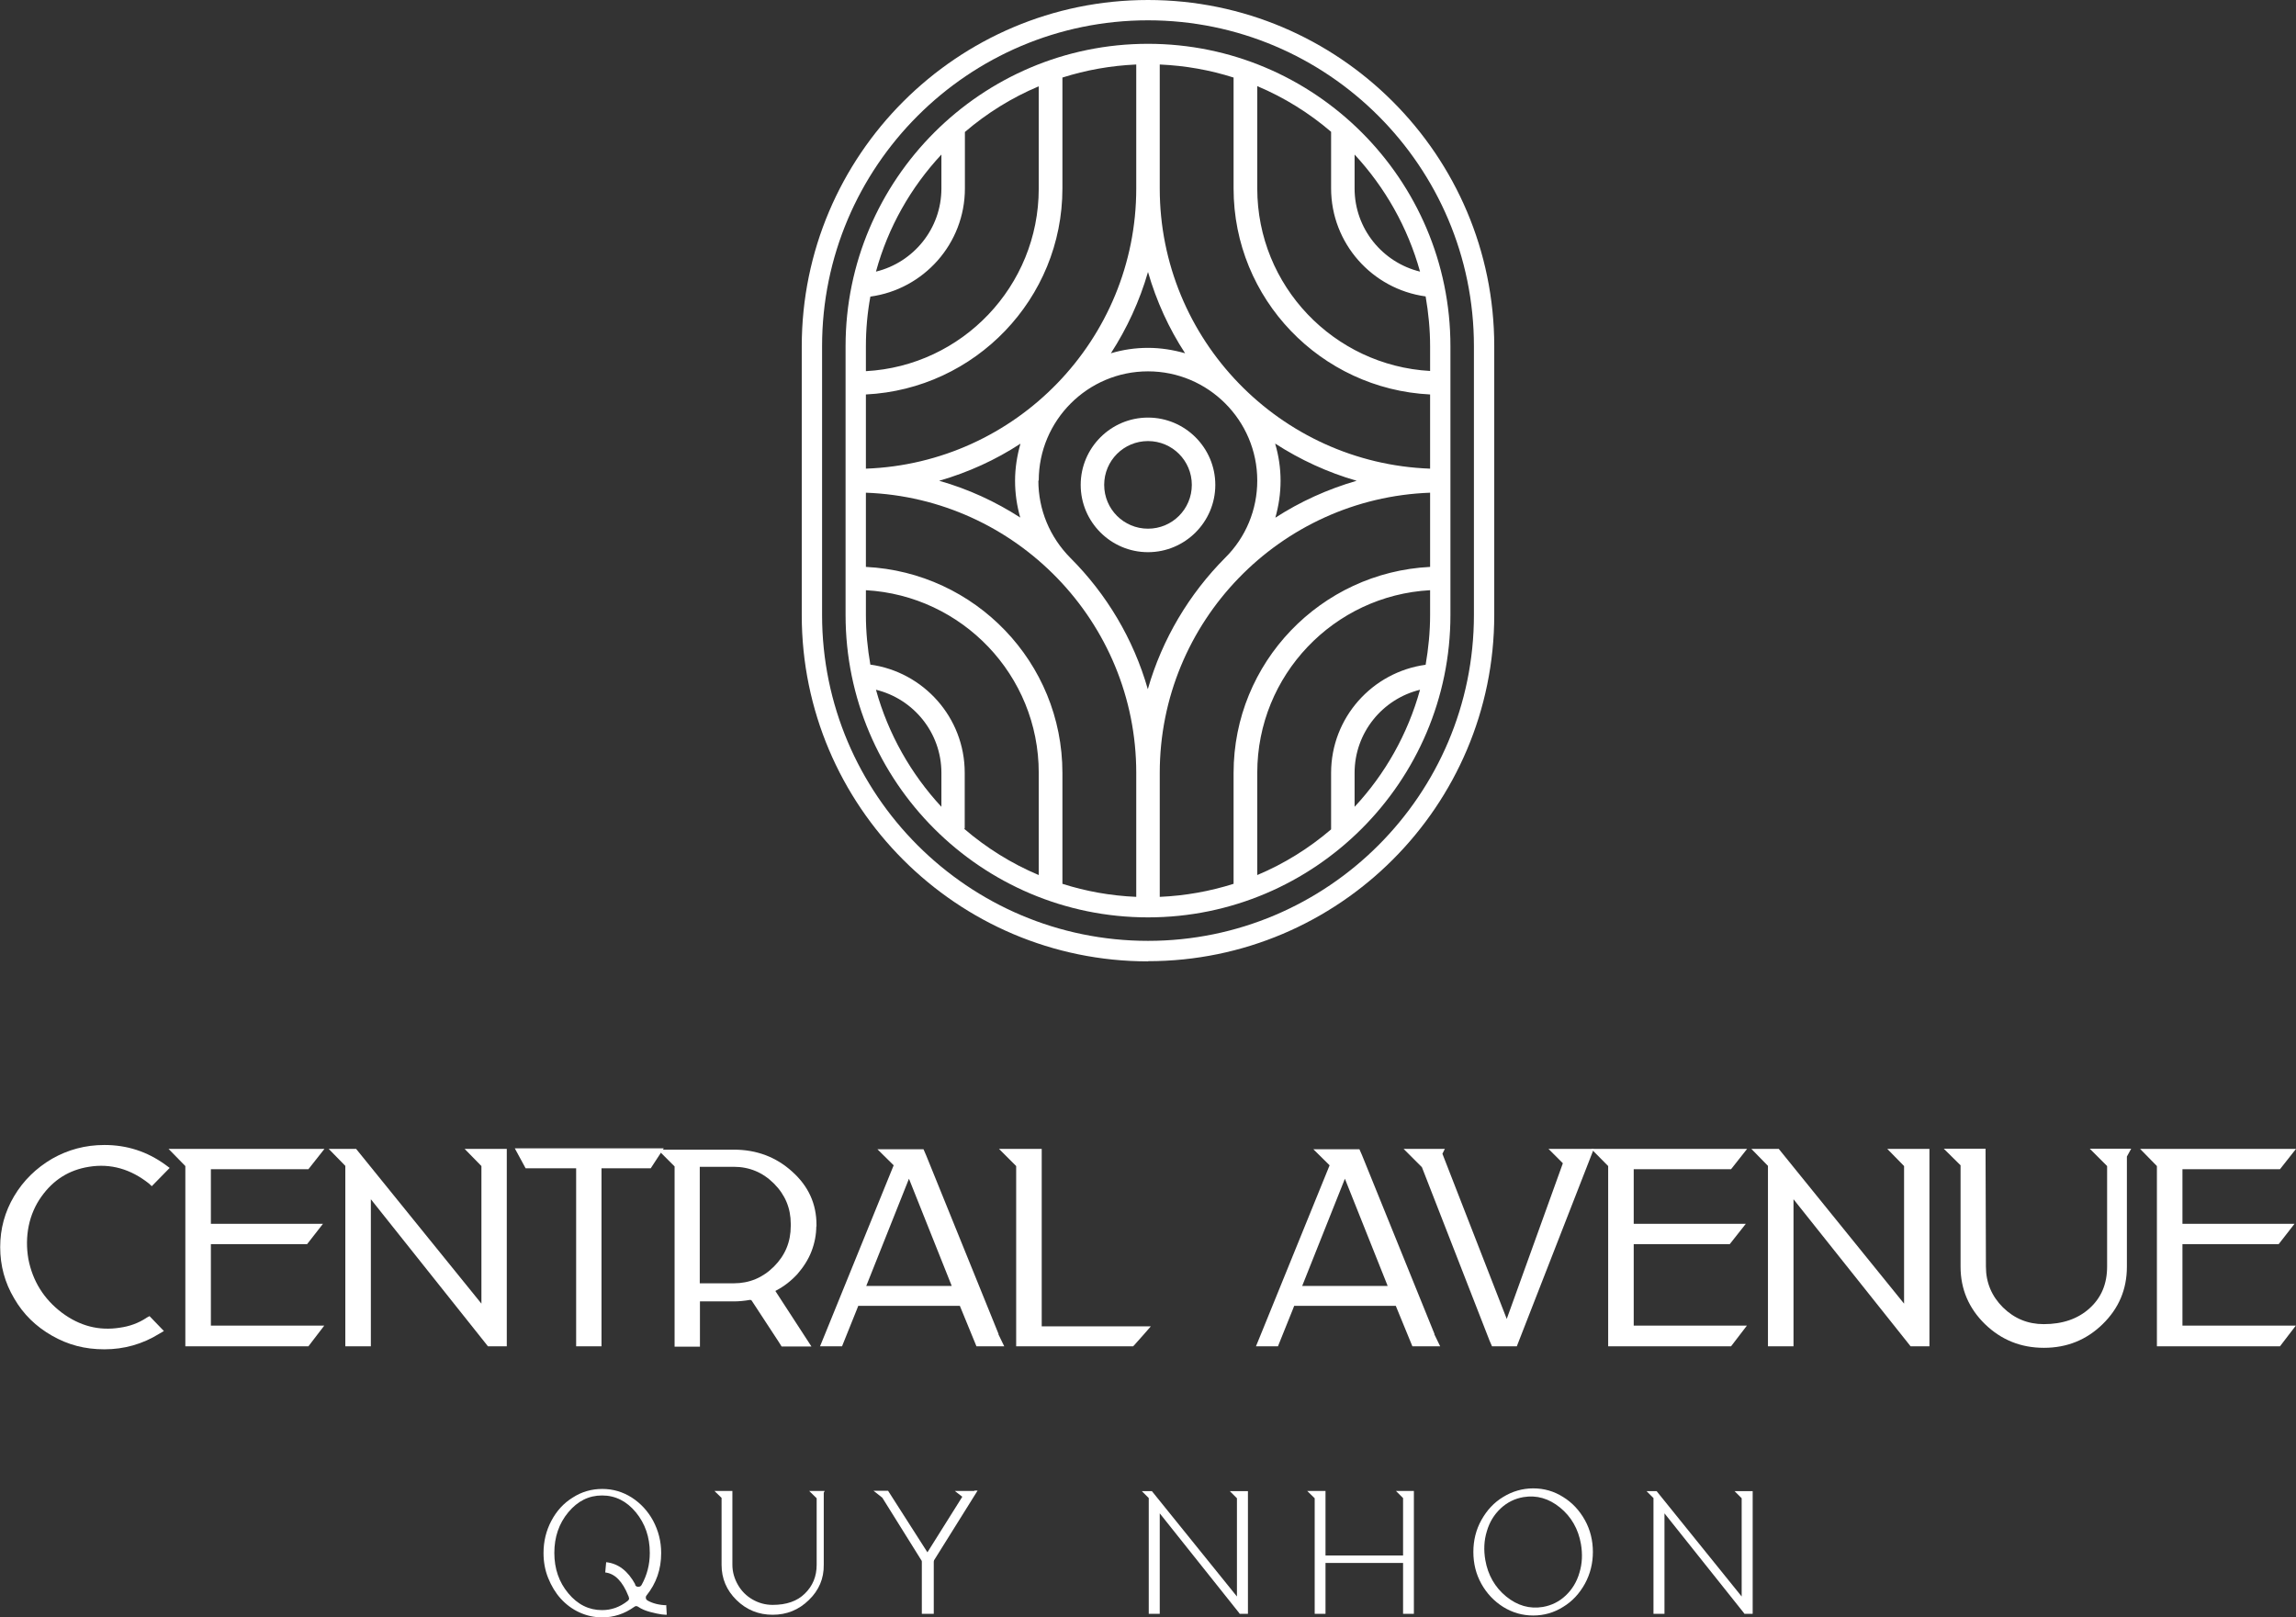 <?xml version="1.0" encoding="UTF-8"?>
<svg id="Layer_2" xmlns="http://www.w3.org/2000/svg" viewBox="0 0 123.14 86.75">
  <rect x="0" y="0" width="123.14" height="86.75" fill="#333333" stroke="none"/>
  <defs>
    <style>
      .cls-1 {
        fill: #fff;
      }
    </style>
  </defs>
  <g id="OBJECT">
    <g>
      <path class="cls-1" d="M7.85,70.69l.17-.09.77.8-.24.14c-.9.56-1.89.84-2.95.84s-1.95-.24-2.81-.73c-.86-.49-1.54-1.15-2.03-2-.5-.84-.75-1.76-.75-2.75s.25-1.9.75-2.74c.5-.84,1.18-1.5,2.03-2,.86-.49,1.79-.74,2.81-.74,1.21,0,2.29.35,3.27,1.06l.23.17-.96.98-.15-.14c-.98-.78-2.06-1.09-3.22-.9-1.07.17-1.91.7-2.55,1.6-.33.46-.56.99-.68,1.57-.12.59-.12,1.18-.02,1.77.23,1.19.83,2.15,1.79,2.88.96.72,2,.99,3.12.81.51-.07.99-.24,1.43-.53"/>
      <polygon class="cls-1" points="11.31 66.74 11.31 71.11 17.39 71.11 16.54 72.22 9.94 72.22 9.94 62.55 9.04 61.63 9.94 61.63 17.4 61.63 16.54 62.72 11.31 62.72 11.31 65.65 17.32 65.65 16.47 66.74 11.31 66.74"/>
      <polygon class="cls-1" points="25.82 61.63 27.18 61.63 27.18 72.22 26.17 72.22 26.02 72.03 19.89 64.33 19.89 72.22 18.52 72.22 18.52 62.54 17.63 61.63 18.52 61.63 19.1 61.63 25.82 69.93 25.82 62.55 24.92 61.63 25.82 61.63"/>
      <polygon class="cls-1" points="27.61 61.6 35.6 61.6 34.9 62.67 32.26 62.67 32.26 72.22 30.9 72.22 30.9 62.67 28.19 62.67 27.61 61.6"/>
      <path class="cls-1" d="M43.78,65.77c0,.46-.09.92-.26,1.36-.17.44-.43.84-.75,1.21-.33.36-.71.66-1.15.89-.02,0-.03.02-.03.03l1.93,2.97h-1.6l-.15-.24-1.46-2.23s-.05-.04-.09-.03c-.29.05-.58.08-.86.08h-1.82v2.43h-1.36v-9.67l-.9-.9h4.08c1.21,0,2.26.39,3.13,1.18.87.78,1.3,1.73,1.3,2.85v.11ZM42.41,65.65c0-.84-.3-1.56-.9-2.16-.6-.6-1.32-.9-2.16-.9h-1.82v6.25h1.82c.84,0,1.56-.3,2.16-.9.6-.6.9-1.32.9-2.18v-.12Z"/>
      <path class="cls-1" d="M53.54,71.56l.32.66h-1.49l-.89-2.17h-5.45l-.09.23-.78,1.94h-1.18l.27-.66,3.68-9.05-.87-.86h2.47l.14.32,3.89,9.6ZM46.46,68.98h4.58l-.02-.06-2.27-5.69-2.29,5.75Z"/>
      <path class="cls-1" d="M55.88,71.15h5.84l-.33.38c-.36.41-.55.62-.56.63l-.06.06h-6.27v-9.67l-.92-.92h2.29v9.52Z"/>
      <path class="cls-1" d="M76.92,71.56l.32.66h-1.49l-.89-2.17h-5.45l-.09.23-.78,1.94h-1.18l.27-.66,3.68-9.05-.87-.86h2.47l.14.32,3.89,9.6ZM69.84,68.98h4.58l-.02-.06-2.27-5.69-2.29,5.75Z"/>
      <polygon class="cls-1" points="85.28 61.63 85.48 61.63 81.35 72.22 80.02 72.22 79.89 71.92 76.26 62.61 75.28 61.63 75.88 61.63 75.87 61.63 77.25 61.63 77.49 61.63 77.36 61.89 80.81 70.75 83.82 62.4 83.05 61.63 85.28 61.63"/>
      <polygon class="cls-1" points="87.62 66.74 87.62 71.11 93.69 71.11 92.84 72.22 86.25 72.22 86.25 62.55 85.34 61.63 86.25 61.63 93.7 61.63 92.84 62.72 87.62 62.72 87.62 65.65 93.63 65.65 92.77 66.74 87.62 66.74"/>
      <polygon class="cls-1" points="102.12 61.63 103.48 61.63 103.48 72.22 102.47 72.22 102.32 72.03 96.19 64.33 96.19 72.22 94.82 72.22 94.82 62.54 93.93 61.63 94.82 61.63 95.4 61.63 102.12 69.93 102.12 62.55 101.22 61.63 102.12 61.63"/>
      <path class="cls-1" d="M114.3,61.62l-.23.42v5.91c0,1.21-.43,2.23-1.3,3.08-.87.85-1.92,1.27-3.15,1.27s-2.28-.42-3.16-1.27c-.87-.85-1.31-1.88-1.31-3.08v-5.44s-.9-.89-.9-.89h2.24l.02,6.33c0,.85.31,1.58.91,2.18.61.6,1.34.9,2.19.9,1.01,0,1.83-.28,2.46-.85.63-.57.94-1.31.94-2.24v-5.39l-.93-.93h2.21Z"/>
      <polygon class="cls-1" points="117.05 66.74 117.05 71.11 123.13 71.11 122.28 72.22 115.68 72.22 115.68 62.55 114.78 61.63 115.68 61.63 123.14 61.63 122.28 62.72 117.05 62.72 117.05 65.65 123.06 65.65 122.21 66.74 117.05 66.74"/>
      <g>
        <path class="cls-1" d="M35.73,86.09l.03.53s-.14,0-.28-.02c-.14-.02-.35-.06-.61-.13-.26-.07-.47-.16-.63-.27-.08-.06-.16-.06-.23,0-.52.37-1.09.56-1.71.56-.43,0-.84-.09-1.23-.27-.39-.18-.72-.43-1-.74-.28-.31-.5-.68-.67-1.1-.17-.42-.25-.87-.25-1.34,0-.63.14-1.2.42-1.73.28-.53.66-.95,1.15-1.25.48-.31,1.01-.46,1.58-.46s1.09.15,1.58.46c.48.31.87.73,1.15,1.25.28.53.43,1.1.43,1.73,0,.87-.26,1.62-.79,2.28-.03.04-.04.08-.03.14,0,.05.04.09.08.12.28.16.63.25,1.04.26M34.06,85.01c.03.07.09.11.17.11s.14-.03.18-.1c.29-.52.44-1.09.44-1.72,0-.85-.25-1.57-.75-2.18-.5-.6-1.1-.9-1.81-.9s-1.31.3-1.81.9c-.5.6-.75,1.33-.75,2.18s.25,1.57.75,2.17c.5.6,1.1.9,1.81.9.5,0,.95-.16,1.37-.49.08-.06.1-.13.06-.21,0-.03-.01-.05-.02-.06-.31-.78-.72-1.2-1.24-1.26l.05-.55c.65.07,1.17.47,1.56,1.19"/>
        <path class="cls-1" d="M44.23,79.98l-.05.09v3.87c.01.74-.26,1.37-.8,1.89-.54.53-1.19.79-1.94.79s-1.4-.26-1.94-.79c-.53-.52-.8-1.15-.8-1.89v-3.59s-.38-.37-.38-.37h.96v3.96c0,.39.11.75.3,1.08.19.33.45.59.78.78.33.19.69.29,1.08.29.74,0,1.32-.2,1.73-.61.42-.41.63-.92.63-1.54v-3.57s-.4-.39-.4-.39h.83Z"/>
        <path class="cls-1" d="M52.25,79.96h.18l-2.33,3.73s-.02.05-.02.08v2.8h-.64v-2.8s0-.05-.03-.08l-2.09-3.35-.47-.37h.24,0s.44,0,.44,0h.1s2.11,3.3,2.11,3.3l1.87-2.98-.4-.31h.61s.44,0,.44,0Z"/>
        <polygon class="cls-1" points="66.34 79.99 66.93 79.99 66.93 86.57 66.49 86.57 66.44 86.5 62.28 81.28 62.2 81.18 62.2 86.39 62.2 86.57 61.61 86.57 61.61 80.36 61.24 79.99 61.61 79.99 61.78 79.99 66.34 85.64 66.34 80.37 65.96 79.99 66.34 79.99"/>
        <polygon class="cls-1" points="75.7 79.98 75.83 79.98 75.83 86.57 75.25 86.57 75.25 83.84 71.09 83.84 71.09 86.57 70.51 86.57 70.51 80.37 70.11 79.98 70.95 79.98 71.09 79.98 71.09 83.44 75.25 83.44 75.25 83.27 75.25 80.36 74.87 79.98 75.7 79.98"/>
        <path class="cls-1" d="M80.62,80.3c.49-.3,1.03-.46,1.61-.46s1.11.15,1.6.46c.49.3.88.72,1.17,1.24.29.52.43,1.1.43,1.71s-.14,1.18-.43,1.71c-.29.52-.67.94-1.17,1.24-.49.31-1.03.46-1.6.46s-1.11-.15-1.61-.46c-.49-.31-.88-.72-1.17-1.24-.29-.52-.43-1.09-.43-1.71s.14-1.19.43-1.71c.29-.52.67-.94,1.17-1.24M82.75,86.2c.46-.08.87-.28,1.22-.61.35-.33.6-.74.74-1.23.15-.49.17-1,.08-1.53-.14-.81-.52-1.47-1.12-1.96s-1.26-.68-1.97-.56c-.46.08-.87.28-1.22.61-.35.33-.6.74-.74,1.23-.15.49-.17,1-.08,1.53.14.81.52,1.47,1.12,1.96.6.49,1.26.68,1.97.56"/>
        <polygon class="cls-1" points="93.41 79.99 94 79.99 94 86.57 93.56 86.57 93.51 86.5 89.35 81.28 89.27 81.18 89.27 86.39 89.27 86.57 88.68 86.57 88.68 80.36 88.31 79.99 88.68 79.99 88.85 79.99 93.41 85.64 93.41 80.37 93.03 79.99 93.41 79.99"/>
      </g>
      <g>
        <path class="cls-1" d="M61.57,51.57c-10.24,0-18.57-8.33-18.57-18.57v-14.42C43,8.33,51.33,0,61.57,0s18.57,8.33,18.57,18.57v14.42c0,10.24-8.33,18.57-18.57,18.57M61.57,1.09c-9.64,0-17.48,7.84-17.48,17.48v14.42c0,9.64,7.84,17.48,17.48,17.48s17.48-7.84,17.48-17.48v-14.42c0-9.64-7.84-17.48-17.48-17.48"/>
        <path class="cls-1" d="M61.57,2.35c-8.94,0-16.22,7.28-16.22,16.22v14.42c0,8.95,7.28,16.22,16.22,16.22s16.22-7.28,16.22-16.22v-14.42c0-8.95-7.28-16.22-16.22-16.22M76.7,18.57v1.33c-5.16-.29-9.27-4.56-9.27-9.79v-5.49c1.45.61,2.78,1.44,3.96,2.45v3.03c0,2.96,2.21,5.41,5.07,5.8.15.87.24,1.76.24,2.67M76.46,35.66c-2.86.39-5.07,2.84-5.07,5.8v3.03c-1.18,1.01-2.51,1.84-3.96,2.45v-5.49c0-5.23,4.11-9.51,9.27-9.79v1.33c0,.91-.09,1.8-.24,2.67M66.16,41.46v5.95c-1.26.4-2.59.64-3.96.7v-6.65c0-8.11,6.45-14.74,14.5-15.03v3.98c-5.86.29-10.54,5.13-10.54,11.05M46.68,35.66c-.15-.87-.24-1.76-.24-2.67v-1.33c5.16.29,9.27,4.56,9.27,9.79v5.49c-1.47-.62-2.81-1.46-4.01-2.49h.04v-3c0-2.96-2.21-5.41-5.07-5.8M46.44,30.41v-3.98c8.04.29,14.5,6.92,14.5,15.03v6.65c-1.38-.06-2.71-.3-3.96-.7v-5.95c0-5.93-4.68-10.76-10.54-11.05M46.68,15.91c2.86-.39,5.07-2.84,5.07-5.8v-3.03c1.18-1.01,2.51-1.84,3.96-2.45v5.49c0,5.23-4.11,9.51-9.27,9.79v-1.33c0-.91.08-1.8.24-2.67M56.98,10.11v-5.95c1.26-.4,2.59-.64,3.96-.7v6.65c0,8.11-6.45,14.74-14.5,15.03v-3.98c5.86-.29,10.54-5.13,10.54-11.05M55.71,25.78c0-3.23,2.63-5.86,5.86-5.86s5.86,2.63,5.86,5.86c0,1.56-.61,3.04-1.72,4.14h0c-1.93,1.94-3.38,4.36-4.15,7.05-.77-2.7-2.22-5.11-4.15-7.04h0c-1.11-1.12-1.72-2.59-1.72-4.15M54.73,27.77c-1.33-.86-2.8-1.54-4.36-1.98,1.56-.45,3.03-1.12,4.36-1.99-.18.63-.29,1.3-.29,1.99s.1,1.35.28,1.98M68.4,23.8c1.33.86,2.8,1.54,4.36,1.99-1.56.45-3.03,1.12-4.36,1.98.18-.64.28-1.3.28-1.98s-.1-1.35-.29-1.99M61.57,18.66c-.69,0-1.35.1-1.99.29.86-1.33,1.54-2.8,1.99-4.36.45,1.56,1.12,3.03,1.99,4.36-.63-.18-1.3-.29-1.99-.29M62.2,10.11V3.46c1.38.06,2.71.3,3.96.7v5.95c0,5.93,4.68,10.76,10.54,11.05v3.98c-8.04-.29-14.5-6.92-14.5-15.03M72.65,10.11v-1.82c1.63,1.76,2.85,3.9,3.51,6.28-2.01-.49-3.51-2.3-3.51-4.46M50.49,8.29v1.82c0,2.16-1.5,3.97-3.51,4.46.65-2.38,1.87-4.52,3.51-6.28M46.98,37c2.01.49,3.51,2.3,3.51,4.46v1.82c-1.63-1.76-2.85-3.9-3.51-6.28M72.65,43.28v-1.82c0-2.16,1.5-3.97,3.51-4.46-.66,2.38-1.87,4.52-3.51,6.28"/>
        <path class="cls-1" d="M61.57,29.62c1.99,0,3.61-1.62,3.61-3.61s-1.62-3.61-3.61-3.61-3.61,1.62-3.61,3.61,1.62,3.61,3.61,3.61M61.57,23.66c1.3,0,2.35,1.05,2.35,2.35s-1.05,2.35-2.35,2.35-2.35-1.05-2.35-2.35,1.05-2.35,2.35-2.35"/>
      </g>
    </g>
  </g>
</svg>
